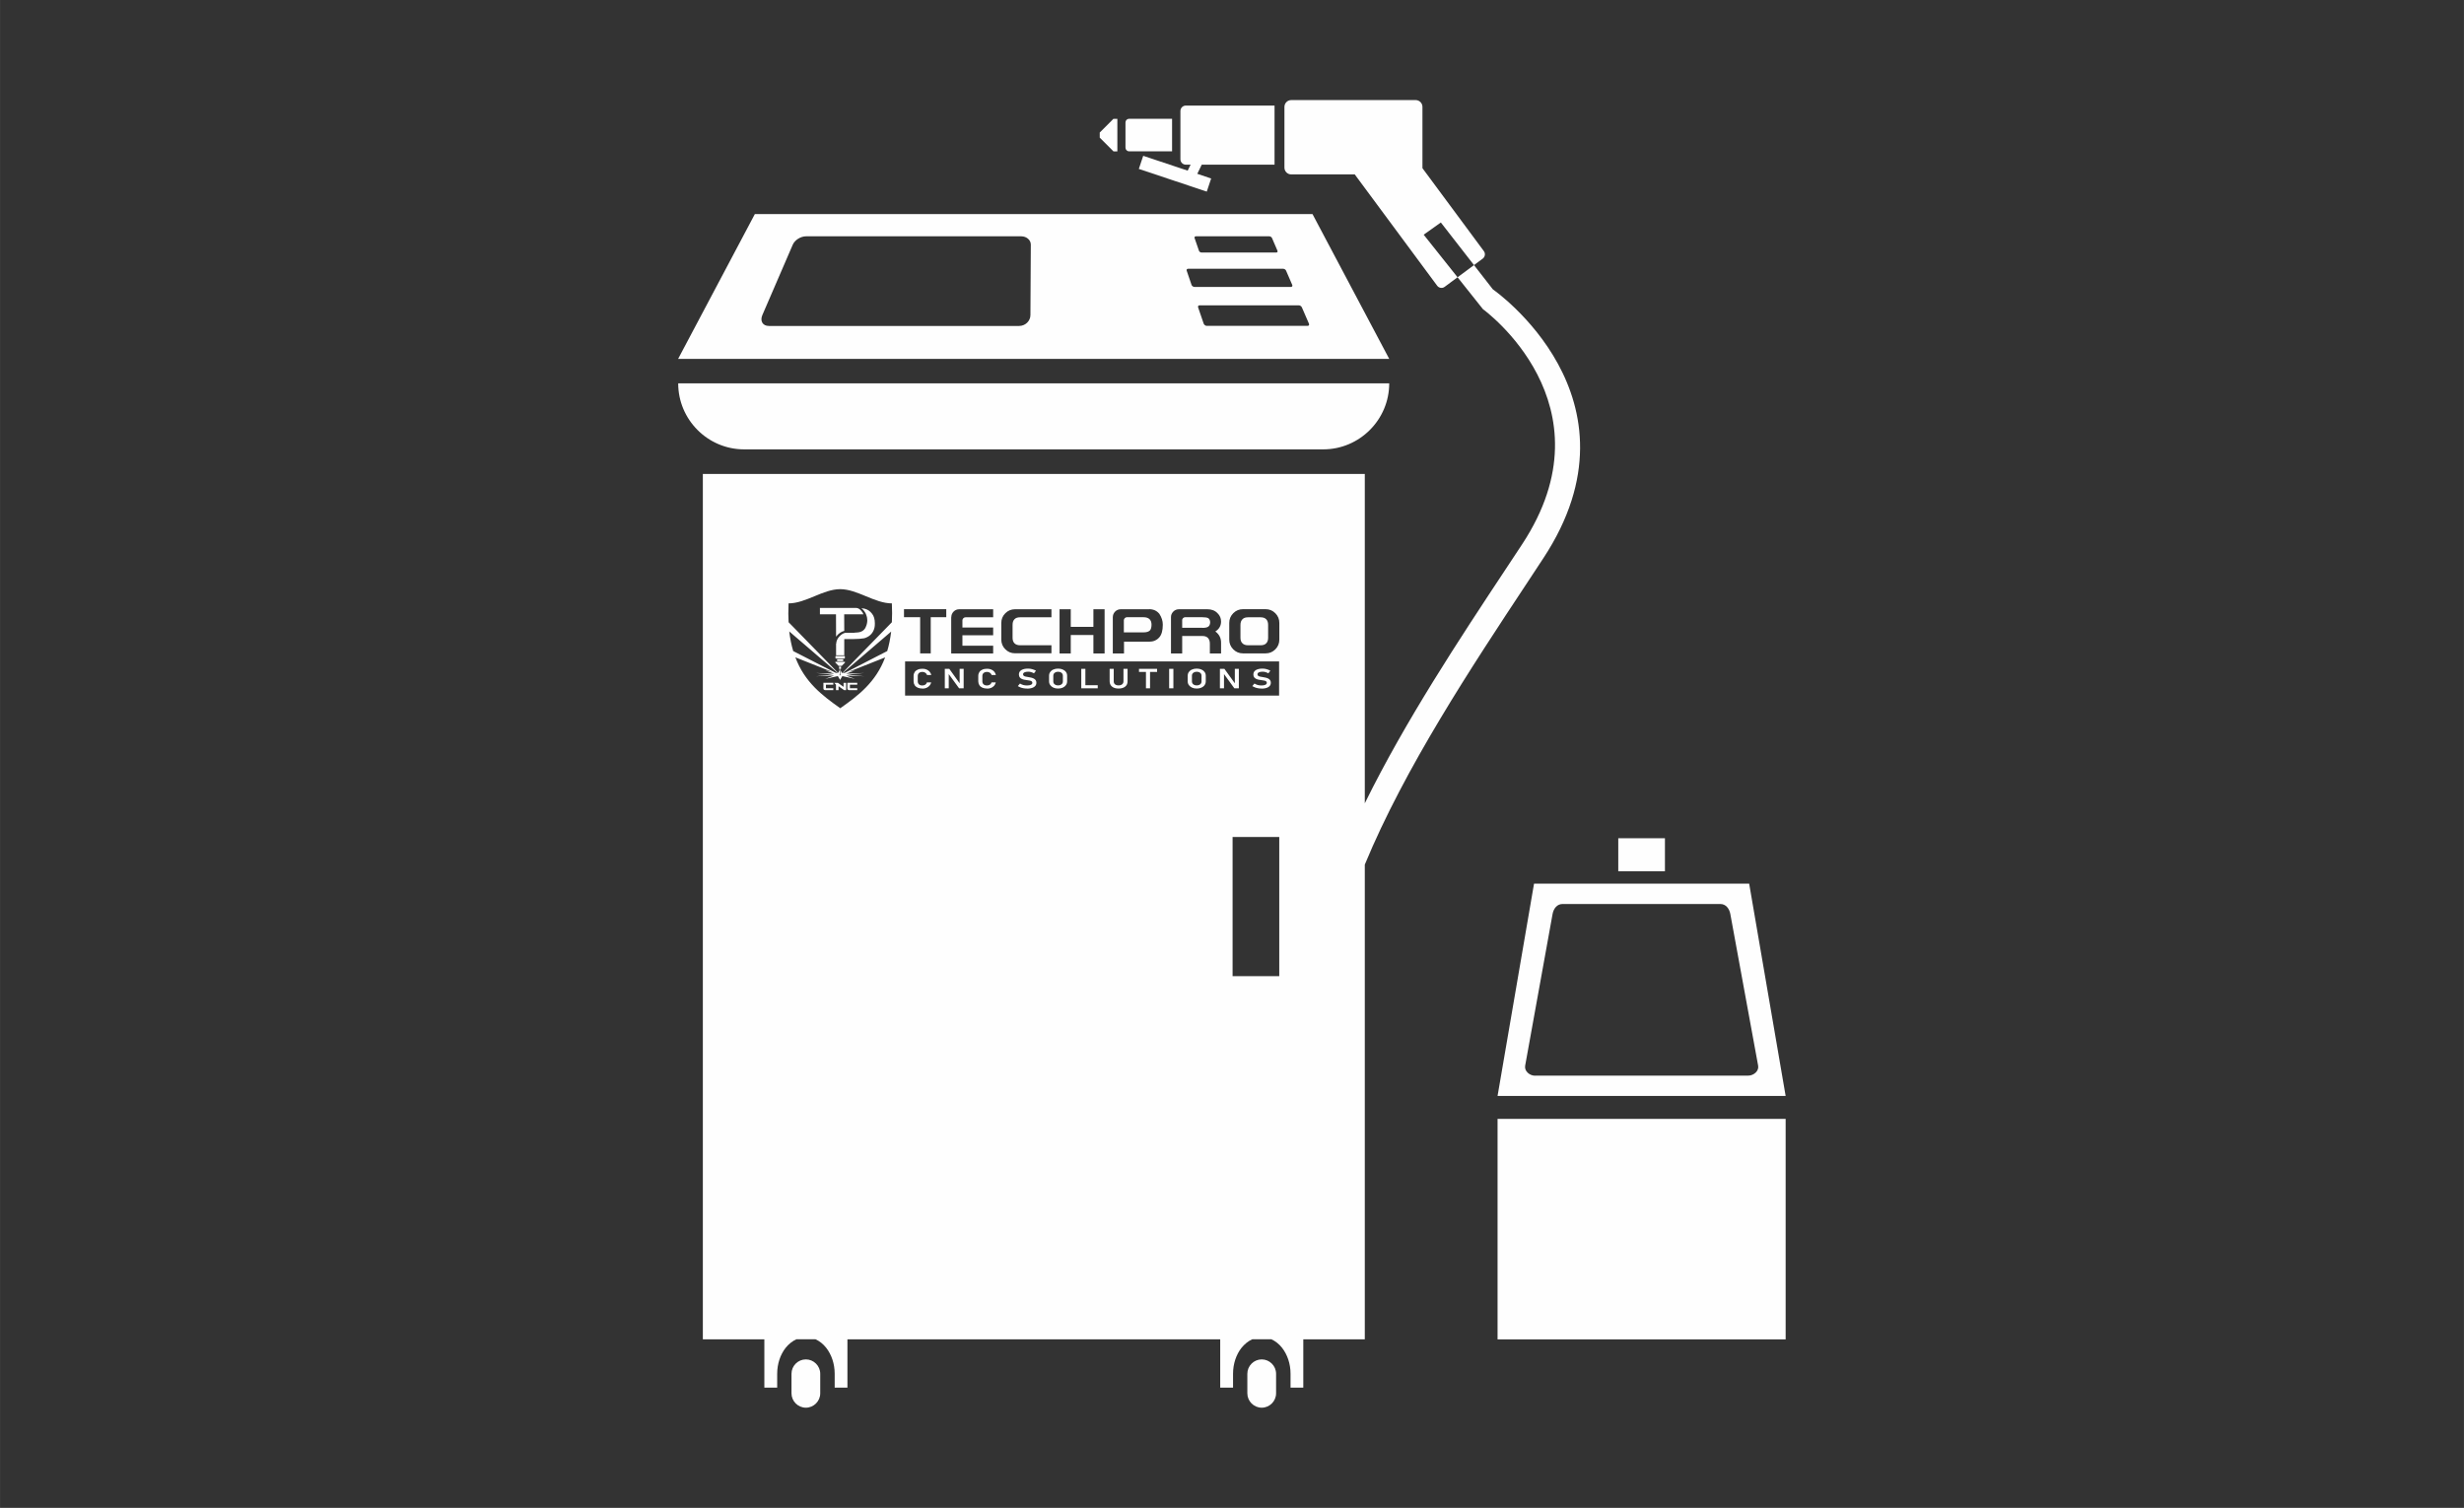 <?xml version="1.0" encoding="UTF-8"?>
<!DOCTYPE svg PUBLIC "-//W3C//DTD SVG 1.1//EN" "http://www.w3.org/Graphics/SVG/1.1/DTD/svg11.dtd">
<!-- Creator: CorelDRAW -->
<svg xmlns="http://www.w3.org/2000/svg" xml:space="preserve" width="49.541mm" height="30.316mm" version="1.1" style="shape-rendering:geometricPrecision; text-rendering:geometricPrecision; image-rendering:optimizeQuality; fill-rule:evenodd; clip-rule:evenodd"
viewBox="0 0 318.85 195.12"
 xmlns:xlink="http://www.w3.org/1999/xlink"
 xmlns:xodm="http://www.corel.com/coreldraw/odm/2003">
 <rect x="0" y="0" width="318.85" height="195.12" fill="#333333" stroke="none"/>
 <defs>
  <style type="text/css">
   <![CDATA[
    .str0 {stroke:#FEFEFE;stroke-width:0.49;stroke-miterlimit:22.926}
    .fil1 {fill:none}
    .fil0 {fill:#FEFEFE}
   ]]>
  </style>
 </defs>
 <g id="Layer_x0020_1">
  <g id="_4211035920">
   <path class="fil0" d="M90.94 61.33l85.67 0 0 42.62c5.24,-10.66 12.25,-21.26 18.26,-30.34l2.1 -3.18c11.93,-18.12 -5.01,-30.38 -5.07,-30.42l-7.67 -9.64 2.22 -1.58 6.73 8.65c0.06,0.04 20.21,14.03 6.53,34.8l-2.1 3.19c-7.18,10.86 -15.83,23.94 -21,36.45l0 28.46 0 4.98 0 4.91 0 7.66 0 15.42 -7.96 0 0 6.25 -1.65 0 0 -1.8c0,-1.3 -0.42,-2.48 -1.09,-3.34 -0.39,-0.5 -0.87,-0.88 -1.4,-1.12l-2.45 0c-0.54,0.24 -1.01,0.63 -1.41,1.12 -0.67,0.85 -1.09,2.04 -1.09,3.34l0 1.8 -1.66 0 0 -6.25 -48.24 0 0 6.25 -1.65 0 0 -1.8c0,-1.3 -0.42,-2.48 -1.09,-3.34 -0.39,-0.5 -0.87,-0.88 -1.4,-1.12l-2.45 0c-0.54,0.24 -1.02,0.63 -1.41,1.12 -0.67,0.85 -1.09,2.04 -1.09,3.34l0 1.8 -1.66 0 0 -6.25 -7.96 0 0 -111.99zm102.85 94.49l0 -8.16 0 -2.87 37.28 0 0 28.53 -37.28 0 0 -8.09 0 -6.02 0 -3.38zm-89.51 20.09l0 0c1.02,0 1.86,0.84 1.86,1.86l0 2.53c0,1.02 -0.84,1.86 -1.86,1.86l-0 0c-1.02,0 -1.86,-0.84 -1.86,-1.86l0 -2.53c0,-1.02 0.84,-1.86 1.86,-1.86zm58.99 0l0 0c1.02,0 1.86,0.84 1.86,1.86l0 2.53c0,1.02 -0.84,1.86 -1.86,1.86l-0 0c-1.02,0 -1.86,-0.84 -1.86,-1.86l0 -2.53c0,-1.02 0.84,-1.86 1.86,-1.86zm-19.18 -160.53l0.5 0 0 4.21 -0.5 0 -1.78 -1.78 0 -0.66 1.78 -1.78zm39.97 6.37l7.96 10.75c0.22,0.3 0.16,0.73 -0.14,0.96l-4.94 3.66c-0.3,0.23 -0.73,0.16 -0.96,-0.14l-10.67 -14.41 -8.22 0c-0.48,0 -0.88,-0.39 -0.88,-0.88l0 -7.86c0,-0.48 0.39,-0.88 0.88,-0.88l16.1 0c0.48,0 0.88,0.39 0.88,0.88l0 7.86 -0 0.07zm-19.13 -8.09l-11.48 0c-0.38,0 -0.7,0.31 -0.7,0.7l0 6.25c0,0.38 0.31,0.7 0.7,0.7l11.48 0 0 -7.64zm-18.82 1.71l5.56 0 0 4.21 -5.56 0c-0.26,0 -0.47,-0.21 -0.47,-0.47l0 -3.27c0,-0.26 0.21,-0.47 0.47,-0.47zm63.3 93.1l6.04 0 0 4.28 -6.04 0 0 -4.28zm-15.62 33.35l37.28 0 -4.72 -27.47 -27.84 0 -4.72 27.47zm4.85 -2.63l27.58 0c0.71,0 1.42,-0.59 1.29,-1.29l-3.6 -19.63c-0.13,-0.7 -0.58,-1.29 -1.29,-1.29l-20.42 -0c-0.71,0 -1.16,0.59 -1.29,1.29l-3.55 19.64c-0.12,0.7 0.58,1.29 1.29,1.29zm-110.88 -89.58l92.01 0c0,4.7 -3.84,8.54 -8.54,8.54l-74.94 0c-4.7,0 -8.53,-3.84 -8.53,-8.54zm0 -3.17l92.01 0 -9.93 -18.74 -72.16 0 -9.93 18.74zm67.48 -6.93l12.83 0c0.16,0 0.34,0.12 0.4,0.27l0.91 2.1c0.07,0.16 -0.01,0.29 -0.17,0.29l-13.05 0c-0.16,0 -0.34,-0.13 -0.4,-0.29l-0.72 -2.1c-0.05,-0.15 0.03,-0.27 0.19,-0.27zm-50.93 -8.93l27.84 0c0.69,0 1.24,0.48 1.24,1.07l-0.05 9.12c-0,0.77 -0.66,1.41 -1.46,1.41l-32.39 0c-0.8,0 -1.17,-0.64 -0.84,-1.41l3.94 -9.12c0.26,-0.59 1.02,-1.07 1.71,-1.07zm50.45 0l9.49 0c0.14,0 0.3,0.1 0.35,0.22l0.71 1.65c0.05,0.12 -0.02,0.23 -0.16,0.23l-9.66 0c-0.14,0 -0.3,-0.1 -0.34,-0.23l-0.57 -1.65c-0.04,-0.12 0.04,-0.22 0.18,-0.22zm-1.01 4.2l12.3 0c0.15,0 0.32,0.11 0.37,0.24l0.8 1.85c0.06,0.14 -0.01,0.26 -0.17,0.26l-12.49 0c-0.15,0 -0.32,-0.12 -0.37,-0.26l-0.63 -1.85c-0.04,-0.14 0.04,-0.24 0.19,-0.24zm-36.63 50.81l48.4 0 0 4.42 -48.4 0 0 -4.42zm-8.4 6.05c-2.32,-1.64 -4.59,-3.36 -5.8,-6.58l4.76 1.89 -0.9 -0.2 1.17 0.43 -2.36 -0.09 2.18 0.21 -2.18 0.21 2.36 -0.09 -1.17 0.43 1.64 -0.36 0.29 0.49 0.29 -0.49 1.64 0.36 -1.17 -0.43 2.36 0.09 -2.18 -0.21 2.18 -0.21 -2.36 0.09 1.17 -0.43 -0.8 0.18 4.7 -1.86c-1.21,3.22 -3.48,4.94 -5.81,6.58zm0.01 -4.33c0.04,0.01 0.06,0.02 0.06,0.04 0,0.02 -0.04,0.04 -0.09,0.04 -0.05,0 -0.09,-0.02 -0.09,-0.04 0,-0.02 0.03,-0.03 0.06,-0.04l0 -0.78 0.06 0 0 0.78zm-6.09 -3.07c-0.23,-0.76 -0.4,-1.6 -0.51,-2.53l6.28 5.39 -0.01 0.01 -0.32 -0.07 -5.46 -2.8zm-0.57 -3.19c-0.01,-0.08 -0.01,-0.15 -0.02,-0.23 0,0.08 0.01,0.15 0.02,0.23zm-0.02 -0.36c-0.05,-0.8 -0.05,-1.67 -0.01,-2.61 2.23,0 4.46,-1.84 6.68,-1.84 2.23,0 4.46,1.84 6.69,1.84 0.04,0.87 0.04,1.68 0,2.44l-6.43 6.59 -0.21 -0.36 0 -0.21 0.06 0 0 -0.28 -0.25 0 0 0.28 0.06 0 0 0.21 -0.19 0.33 -6.4 -6.56c0,0.06 0.01,0.12 0.01,0.17zm13.27 1.03c-0.11,0.93 -0.28,1.77 -0.51,2.53l-5.42 2.79 -0.36 0.08 6.29 -5.39zm-7.49 7.34l0 0.25 -1.01 0c-0.08,0 -0.15,-0.02 -0.2,-0.06 -0.05,-0.04 -0.07,-0.09 -0.07,-0.15l0 -0.75 1.28 0 0 0.25 -0.95 0 0 0.46 0.95 0zm0.13 -0.7l0.22 0.25 0 0.7 0.33 0 0 -0.51 0.73 0.51 0.25 0 0 -0.95 -0.33 0 0 0.52 -0.73 -0.52 -0.47 0zm2.97 0.7l0 0.25 -1.01 0c-0.08,0 -0.15,-0.02 -0.2,-0.06 -0.05,-0.04 -0.07,-0.09 -0.07,-0.15l0 -0.75 1.28 0 0 0.25 -0.95 0 0 0.46 0.95 0zm-2.74 -5.77l0 1.51 1.06 0 0 -2.1 1.11 0c0.32,0 0.6,-0.01 0.83,-0.03 0.24,-0.02 0.44,-0.04 0.6,-0.07 0.11,-0.02 0.22,-0.06 0.33,-0.11 0.11,-0.05 0.23,-0.11 0.34,-0.19 0.11,-0.07 0.2,-0.17 0.3,-0.27 0.09,-0.1 0.17,-0.23 0.24,-0.36 0.07,-0.13 0.12,-0.28 0.16,-0.44 0.04,-0.17 0.05,-0.36 0.05,-0.56 0,-0.26 -0.03,-0.5 -0.09,-0.71 -0.06,-0.21 -0.15,-0.39 -0.28,-0.55 -0.12,-0.16 -0.26,-0.29 -0.41,-0.4 -0.15,-0.1 -0.32,-0.18 -0.5,-0.23l-0 0c-0.1,-0.03 -0.26,-0.05 -0.47,-0.07 0.04,0.03 0.07,0.06 0.11,0.09l0 0 0.03 0.02c0.11,0.11 0.22,0.23 0.3,0.36 0.09,0.13 0.16,0.27 0.21,0.43l0.07 0.24c0.01,0.03 0.01,0.06 0.02,0.09 0.02,0.11 0.03,0.22 0.03,0.34 0,0.14 -0.02,0.29 -0.05,0.42 -0.03,0.14 -0.07,0.27 -0.13,0.39 -0.02,0.04 -0.03,0.08 -0.05,0.12 -0.02,0.04 -0.04,0.08 -0.07,0.12 -0.06,0.09 -0.14,0.18 -0.23,0.25 -0.09,0.07 -0.19,0.12 -0.3,0.17 -0.1,0.04 -0.24,0.07 -0.41,0.09 -0.12,0.01 -0.26,0.02 -0.42,0.03l0 0.01 -1.12 0 -0.06 0.01 -0.06 0.01c-0.28,0.07 -0.57,0.28 -0.79,0.55 -0.2,0.25 -0.33,0.55 -0.33,0.84l0 0zm-0.01 -3.61l0.01 2.71c0.04,-0.05 0.08,-0.1 0.12,-0.15 0.26,-0.3 0.6,-0.52 0.94,-0.6l-0.01 -2.15 2.49 0c-0.1,-0.31 -0.52,-0.82 -0.92,-0.82l-4.71 0 0 0.82 2.08 0 0 0.18zm-0.03 5.21l1.14 0c0.02,0 0.04,0.05 0.04,0.12l0 0.09c0,0.06 -0.02,0.12 -0.04,0.12l-1.14 0c-0.02,0 -0.04,-0.05 -0.04,-0.12l0 -0.09c0,-0.06 0.02,-0.12 0.04,-0.12zm0.19 0.41l0.76 0c0.01,0 0.02,0.04 0.02,0.09l0 0.07c0,0.05 -0.01,0.09 -0.02,0.09l-0.76 0c-0.01,0 -0.02,-0.04 -0.02,-0.09l0 -0.07c0,-0.05 0.01,-0.09 0.02,-0.09zm-0.24 0.34l1.24 0 0 0.11 -0.42 0.42 -0.4 0 -0.42 -0.42 0 -0.11zm15 -5.76c0,-0.29 0.1,-0.53 0.3,-0.74 0.2,-0.2 0.45,-0.3 0.73,-0.3l4.39 0 0 1.04 -3.58 0c-0.11,0 -0.2,0.04 -0.28,0.12 -0.08,0.08 -0.12,0.17 -0.12,0.28l0 0.92 3.98 0 0 1.01 -3.98 0 0 1.35 3.98 0 0 1 -5.43 0 0 -4.68zm6.47 0.74c0,-0.49 0.17,-0.91 0.52,-1.26 0.35,-0.35 0.77,-0.52 1.26,-0.52l4.71 0 0 1.04 -4.06 0c-0.32,0 -0.56,0.08 -0.72,0.25 -0.17,0.17 -0.25,0.41 -0.25,0.73l0 1.67c0,0.31 0.08,0.55 0.25,0.72 0.17,0.17 0.41,0.25 0.72,0.25l4.06 0 0 1.04 -4.71 0c-0.49,0 -0.91,-0.17 -1.26,-0.52 -0.35,-0.35 -0.52,-0.77 -0.52,-1.26l0 -2.16zm13.37 3.94l-1.45 0 0 -2.39 -2.93 0 0 2.39 -1.45 0 0 -5.72 1.45 0 0 2.28 2.93 0 0 -2.28 1.45 0 0 5.72zm14.32 -2.85c0.5,0.36 0.75,0.84 0.75,1.45l0 1.4 -1.45 0 0 -1.28c0,-0.31 -0.09,-0.56 -0.25,-0.73 -0.17,-0.17 -0.41,-0.25 -0.72,-0.25l-2.61 0 0 2.26 -1.45 0 0 -4.72c0,-0.26 0.1,-0.49 0.3,-0.7 0.2,-0.2 0.45,-0.3 0.74,-0.3l3.67 0c0.55,0 0.99,0.17 1.32,0.52 0.3,0.29 0.45,0.64 0.45,1.07 0,0.54 -0.24,0.97 -0.73,1.28zm-1.68 -0.46c0.36,0 0.62,-0.05 0.76,-0.15 0.16,-0.1 0.25,-0.29 0.26,-0.58 -0.01,-0.26 -0.1,-0.43 -0.25,-0.53 -0.15,-0.08 -0.41,-0.12 -0.77,-0.12l-2.21 0c-0.11,0 -0.21,0.04 -0.28,0.12 -0.08,0.08 -0.11,0.16 -0.11,0.24l0 1.01 2.61 0zm8.19 -2.42c0.49,0 0.91,0.17 1.26,0.52 0.35,0.35 0.52,0.77 0.52,1.26l0 2.16c0,0.49 -0.17,0.91 -0.52,1.26 -0.35,0.35 -0.77,0.52 -1.26,0.52l-2.92 0c-0.49,0 -0.91,-0.17 -1.26,-0.52 -0.35,-0.35 -0.52,-0.77 -0.52,-1.26l0 -2.16c0,-0.49 0.17,-0.91 0.52,-1.26 0.35,-0.35 0.77,-0.52 1.26,-0.52l2.92 0zm0.33 2.03c0,-0.31 -0.08,-0.56 -0.25,-0.73 -0.17,-0.17 -0.41,-0.25 -0.72,-0.25l-1.63 0c-0.32,0 -0.56,0.08 -0.72,0.25 -0.17,0.17 -0.26,0.41 -0.26,0.73l0 1.67c0,0.31 0.08,0.55 0.26,0.72 0.17,0.17 0.41,0.25 0.72,0.25l1.63 0c0.32,0 0.56,-0.08 0.72,-0.25 0.17,-0.17 0.25,-0.41 0.25,-0.72l0 -1.67zm-47.12 -2.03l5.47 0 0 1.04 -2.01 0 0 4.68 -1.37 0 0 -4.68 -2.09 0 0 -1.04zm31.72 0c0.55,0 1,0.2 1.33,0.61 0.29,0.45 0.44,0.91 0.44,1.39 0,0.75 -0.15,1.3 -0.45,1.64 -0.33,0.38 -0.77,0.57 -1.32,0.57l-3.25 0 0 1.52 -1.45 0 0 -4.68c0,-0.29 0.1,-0.53 0.3,-0.74 0.2,-0.2 0.45,-0.3 0.73,-0.3l3.67 0zm0.09 2.77c0.15,-0.16 0.22,-0.42 0.22,-0.77 0,-0.29 -0.08,-0.52 -0.23,-0.68 -0.18,-0.19 -0.45,-0.28 -0.82,-0.28l-2.13 0c-0.11,0 -0.2,0.04 -0.28,0.12 -0.08,0.08 -0.12,0.17 -0.12,0.28l0 1.56 2.57 0c0.36,0 0.62,-0.08 0.78,-0.23zm-29.42 7.5c-0.24,0 -0.44,-0.04 -0.61,-0.11 -0.17,-0.08 -0.31,-0.18 -0.4,-0.33 -0.09,-0.14 -0.14,-0.31 -0.14,-0.5l0 -0.69c0,-0.2 0.05,-0.36 0.14,-0.5 0.09,-0.14 0.23,-0.25 0.4,-0.32 0.17,-0.08 0.38,-0.11 0.61,-0.11 0.2,0 0.37,0.03 0.53,0.1 0.16,0.07 0.29,0.16 0.39,0.28 0.11,0.12 0.18,0.27 0.22,0.43l-0.55 0c-0.03,-0.08 -0.07,-0.15 -0.13,-0.21 -0.06,-0.06 -0.13,-0.11 -0.21,-0.14 -0.08,-0.03 -0.17,-0.05 -0.26,-0.05 -0.18,0 -0.33,0.05 -0.44,0.14 -0.11,0.1 -0.16,0.23 -0.16,0.39l0 0.69c0,0.16 0.05,0.29 0.16,0.39 0.11,0.1 0.25,0.14 0.44,0.14 0.14,0 0.26,-0.03 0.37,-0.1 0.11,-0.07 0.18,-0.17 0.22,-0.3l0.55 0c-0.04,0.17 -0.11,0.31 -0.22,0.43 -0.11,0.12 -0.24,0.22 -0.39,0.28 -0.16,0.07 -0.33,0.1 -0.53,0.1zm2.89 -0.03l0 -2.52 0.58 0 1.34 1.87 -0 -1.87 0.52 0 0 2.52 -0.59 0 -1.34 -1.84 -0 1.84 -0.52 0zm5.48 0.03c-0.24,0 -0.44,-0.04 -0.61,-0.11 -0.17,-0.08 -0.31,-0.18 -0.4,-0.33 -0.09,-0.14 -0.14,-0.31 -0.14,-0.5l0 -0.69c0,-0.2 0.05,-0.36 0.14,-0.5 0.09,-0.14 0.23,-0.25 0.4,-0.32 0.17,-0.08 0.38,-0.11 0.61,-0.11 0.2,0 0.37,0.03 0.53,0.1 0.16,0.07 0.29,0.16 0.39,0.28 0.1,0.12 0.18,0.27 0.21,0.43l-0.55 0c-0.03,-0.08 -0.07,-0.15 -0.13,-0.21 -0.06,-0.06 -0.12,-0.11 -0.21,-0.14 -0.08,-0.03 -0.16,-0.05 -0.26,-0.05 -0.18,0 -0.33,0.05 -0.44,0.14 -0.11,0.1 -0.16,0.23 -0.16,0.39l0 0.69c0,0.16 0.05,0.29 0.16,0.39 0.11,0.1 0.26,0.14 0.44,0.14 0.14,0 0.26,-0.03 0.37,-0.1 0.11,-0.07 0.18,-0.17 0.22,-0.3l0.55 0c-0.04,0.17 -0.11,0.31 -0.21,0.43 -0.11,0.12 -0.24,0.22 -0.39,0.28 -0.16,0.07 -0.33,0.1 -0.53,0.1zm5.16 0c-0.16,0 -0.31,-0.01 -0.45,-0.04 -0.14,-0.02 -0.28,-0.06 -0.4,-0.11 -0.12,-0.05 -0.24,-0.1 -0.34,-0.17l0.28 -0.33c0.12,0.08 0.27,0.14 0.42,0.19 0.16,0.04 0.32,0.06 0.49,0.06 0.22,0 0.39,-0.03 0.51,-0.09 0.12,-0.06 0.18,-0.15 0.18,-0.25l0 -0c0,-0.08 -0.03,-0.15 -0.09,-0.19 -0.06,-0.05 -0.14,-0.08 -0.24,-0.1 -0.1,-0.02 -0.2,-0.04 -0.32,-0.05 -0.12,-0.02 -0.25,-0.03 -0.38,-0.06 -0.13,-0.02 -0.24,-0.06 -0.35,-0.11 -0.11,-0.05 -0.19,-0.12 -0.26,-0.21 -0.06,-0.09 -0.1,-0.21 -0.1,-0.36l0 -0c0,-0.24 0.1,-0.43 0.31,-0.56 0.21,-0.13 0.49,-0.2 0.87,-0.2 0.18,0 0.35,0.02 0.53,0.07 0.17,0.05 0.34,0.11 0.5,0.2l-0.26 0.34c-0.12,-0.07 -0.25,-0.12 -0.38,-0.16 -0.13,-0.04 -0.26,-0.05 -0.38,-0.05 -0.2,0 -0.36,0.03 -0.48,0.09 -0.11,0.06 -0.17,0.14 -0.17,0.25l0 0c0,0.09 0.03,0.15 0.1,0.2 0.07,0.05 0.15,0.08 0.26,0.1 0.11,0.02 0.22,0.04 0.34,0.06 0.12,0.02 0.24,0.04 0.36,0.07 0.12,0.03 0.23,0.07 0.33,0.12 0.1,0.05 0.18,0.12 0.24,0.21 0.06,0.09 0.09,0.2 0.09,0.34l0 0c0,0.24 -0.11,0.42 -0.32,0.55 -0.21,0.13 -0.51,0.2 -0.9,0.2zm4.02 0c-0.23,0 -0.44,-0.04 -0.61,-0.12 -0.17,-0.08 -0.31,-0.19 -0.41,-0.33 -0.1,-0.14 -0.15,-0.3 -0.15,-0.49l0 -0.71c0,-0.19 0.05,-0.35 0.15,-0.49 0.1,-0.14 0.23,-0.25 0.41,-0.32 0.17,-0.08 0.38,-0.12 0.61,-0.12 0.23,0 0.44,0.04 0.61,0.12 0.17,0.08 0.31,0.18 0.41,0.32 0.1,0.14 0.15,0.3 0.15,0.49l0 0.71c0,0.19 -0.05,0.35 -0.15,0.49 -0.1,0.14 -0.23,0.25 -0.41,0.33 -0.17,0.08 -0.38,0.12 -0.61,0.12zm0 -0.41c0.19,-0 0.33,-0.05 0.45,-0.14 0.11,-0.09 0.17,-0.21 0.17,-0.37l0 -0.74c0,-0.15 -0.06,-0.28 -0.17,-0.37 -0.11,-0.09 -0.26,-0.14 -0.45,-0.14 -0.19,0 -0.33,0.05 -0.45,0.14 -0.11,0.09 -0.17,0.21 -0.17,0.37l0 0.74c-0,0.15 0.05,0.28 0.17,0.37 0.11,0.09 0.26,0.14 0.45,0.14zm3 0.38l0 -2.52 0.53 0 0 2.52 -0.53 0zm0.53 0l0 -0.4 1.6 0 0 0.4 -1.6 0zm4.31 0.03c-0.37,0 -0.65,-0.08 -0.86,-0.25 -0.2,-0.16 -0.31,-0.39 -0.31,-0.69l0 -1.61 0.53 0 0 1.62c0,0.16 0.05,0.29 0.16,0.38 0.11,0.09 0.26,0.14 0.46,0.14 0.2,0 0.36,-0.05 0.47,-0.14 0.11,-0.09 0.17,-0.22 0.17,-0.38l0 -1.62 0.53 0 0 1.61c0,0.3 -0.1,0.53 -0.31,0.69 -0.2,0.16 -0.49,0.25 -0.86,0.25zm3.53 -0.03l0 -2.12 0.53 0 0 2.12 -0.53 0zm-0.9 -2.12l0 -0.4 2.34 0 0 0.4 -2.34 0zm4.45 -0.4l0 2.52 -0.55 0 0 -2.52 0.55 0zm3.02 2.55c-0.23,0 -0.44,-0.04 -0.61,-0.12 -0.17,-0.08 -0.31,-0.19 -0.41,-0.33 -0.1,-0.14 -0.15,-0.3 -0.15,-0.49l0 -0.71c0,-0.19 0.05,-0.35 0.15,-0.49 0.1,-0.14 0.23,-0.25 0.41,-0.32 0.17,-0.08 0.38,-0.12 0.61,-0.12 0.23,0 0.44,0.04 0.61,0.12 0.18,0.08 0.31,0.18 0.41,0.32 0.1,0.14 0.15,0.3 0.15,0.49l0 0.71c0,0.19 -0.05,0.35 -0.15,0.49 -0.09,0.14 -0.23,0.25 -0.41,0.33 -0.17,0.08 -0.38,0.12 -0.61,0.12zm0 -0.41c0.19,-0 0.33,-0.05 0.45,-0.14 0.11,-0.09 0.17,-0.21 0.17,-0.37l0 -0.74c0,-0.15 -0.05,-0.28 -0.17,-0.37 -0.11,-0.09 -0.26,-0.14 -0.45,-0.14 -0.18,0 -0.33,0.05 -0.45,0.14 -0.11,0.09 -0.17,0.21 -0.17,0.37l0 0.74c-0,0.15 0.06,0.28 0.17,0.37 0.11,0.09 0.26,0.14 0.45,0.14zm3 0.38l0 -2.52 0.58 0 1.35 1.87 0 -1.87 0.52 0 0 2.52 -0.58 0 -1.34 -1.84 0 1.84 -0.52 0zm5.39 0.03c-0.16,0 -0.31,-0.01 -0.45,-0.04 -0.14,-0.02 -0.28,-0.06 -0.4,-0.11 -0.12,-0.05 -0.24,-0.1 -0.35,-0.17l0.28 -0.33c0.13,0.08 0.27,0.14 0.42,0.19 0.16,0.04 0.32,0.06 0.49,0.06 0.22,0 0.39,-0.03 0.51,-0.09 0.12,-0.06 0.18,-0.15 0.18,-0.25l0 -0c0,-0.08 -0.03,-0.15 -0.09,-0.19 -0.06,-0.05 -0.14,-0.08 -0.24,-0.1 -0.1,-0.02 -0.2,-0.04 -0.32,-0.05 -0.12,-0.02 -0.25,-0.03 -0.38,-0.06 -0.13,-0.02 -0.24,-0.06 -0.35,-0.11 -0.11,-0.05 -0.19,-0.12 -0.26,-0.21 -0.06,-0.09 -0.1,-0.21 -0.1,-0.36l0 -0c0,-0.24 0.1,-0.43 0.31,-0.56 0.21,-0.13 0.49,-0.2 0.87,-0.2 0.17,0 0.35,0.02 0.52,0.07 0.18,0.05 0.34,0.11 0.5,0.2l-0.26 0.34c-0.12,-0.07 -0.25,-0.12 -0.38,-0.16 -0.13,-0.04 -0.26,-0.05 -0.38,-0.05 -0.21,0 -0.36,0.03 -0.48,0.09 -0.11,0.06 -0.17,0.14 -0.17,0.25l0 0c0,0.09 0.03,0.15 0.1,0.2 0.07,0.05 0.15,0.08 0.26,0.1 0.11,0.02 0.22,0.04 0.34,0.06 0.12,0.02 0.24,0.04 0.37,0.07 0.12,0.03 0.23,0.07 0.33,0.12 0.1,0.05 0.18,0.12 0.24,0.21 0.06,0.09 0.09,0.2 0.09,0.34l0 0c0,0.24 -0.11,0.42 -0.32,0.55 -0.21,0.13 -0.51,0.2 -0.9,0.2zm-3.75 19.21l6.04 0 0 18.01 -6.04 0 0 -18.01z"/>
   <rect class="fil0 str0" transform="matrix(1.378 0.46 -0.317 0.949 148.196 20.507)" width="5.89" height="1.3"/>
   <rect class="fil0" transform="matrix(0.198 0.097 -1.038 2.13 154.659 20.09)" width="5.89" height="1.3"/>
  </g>
  <rect class="fil1" x="-0" width="318.85" height="195.12"/>
 </g>
</svg>
